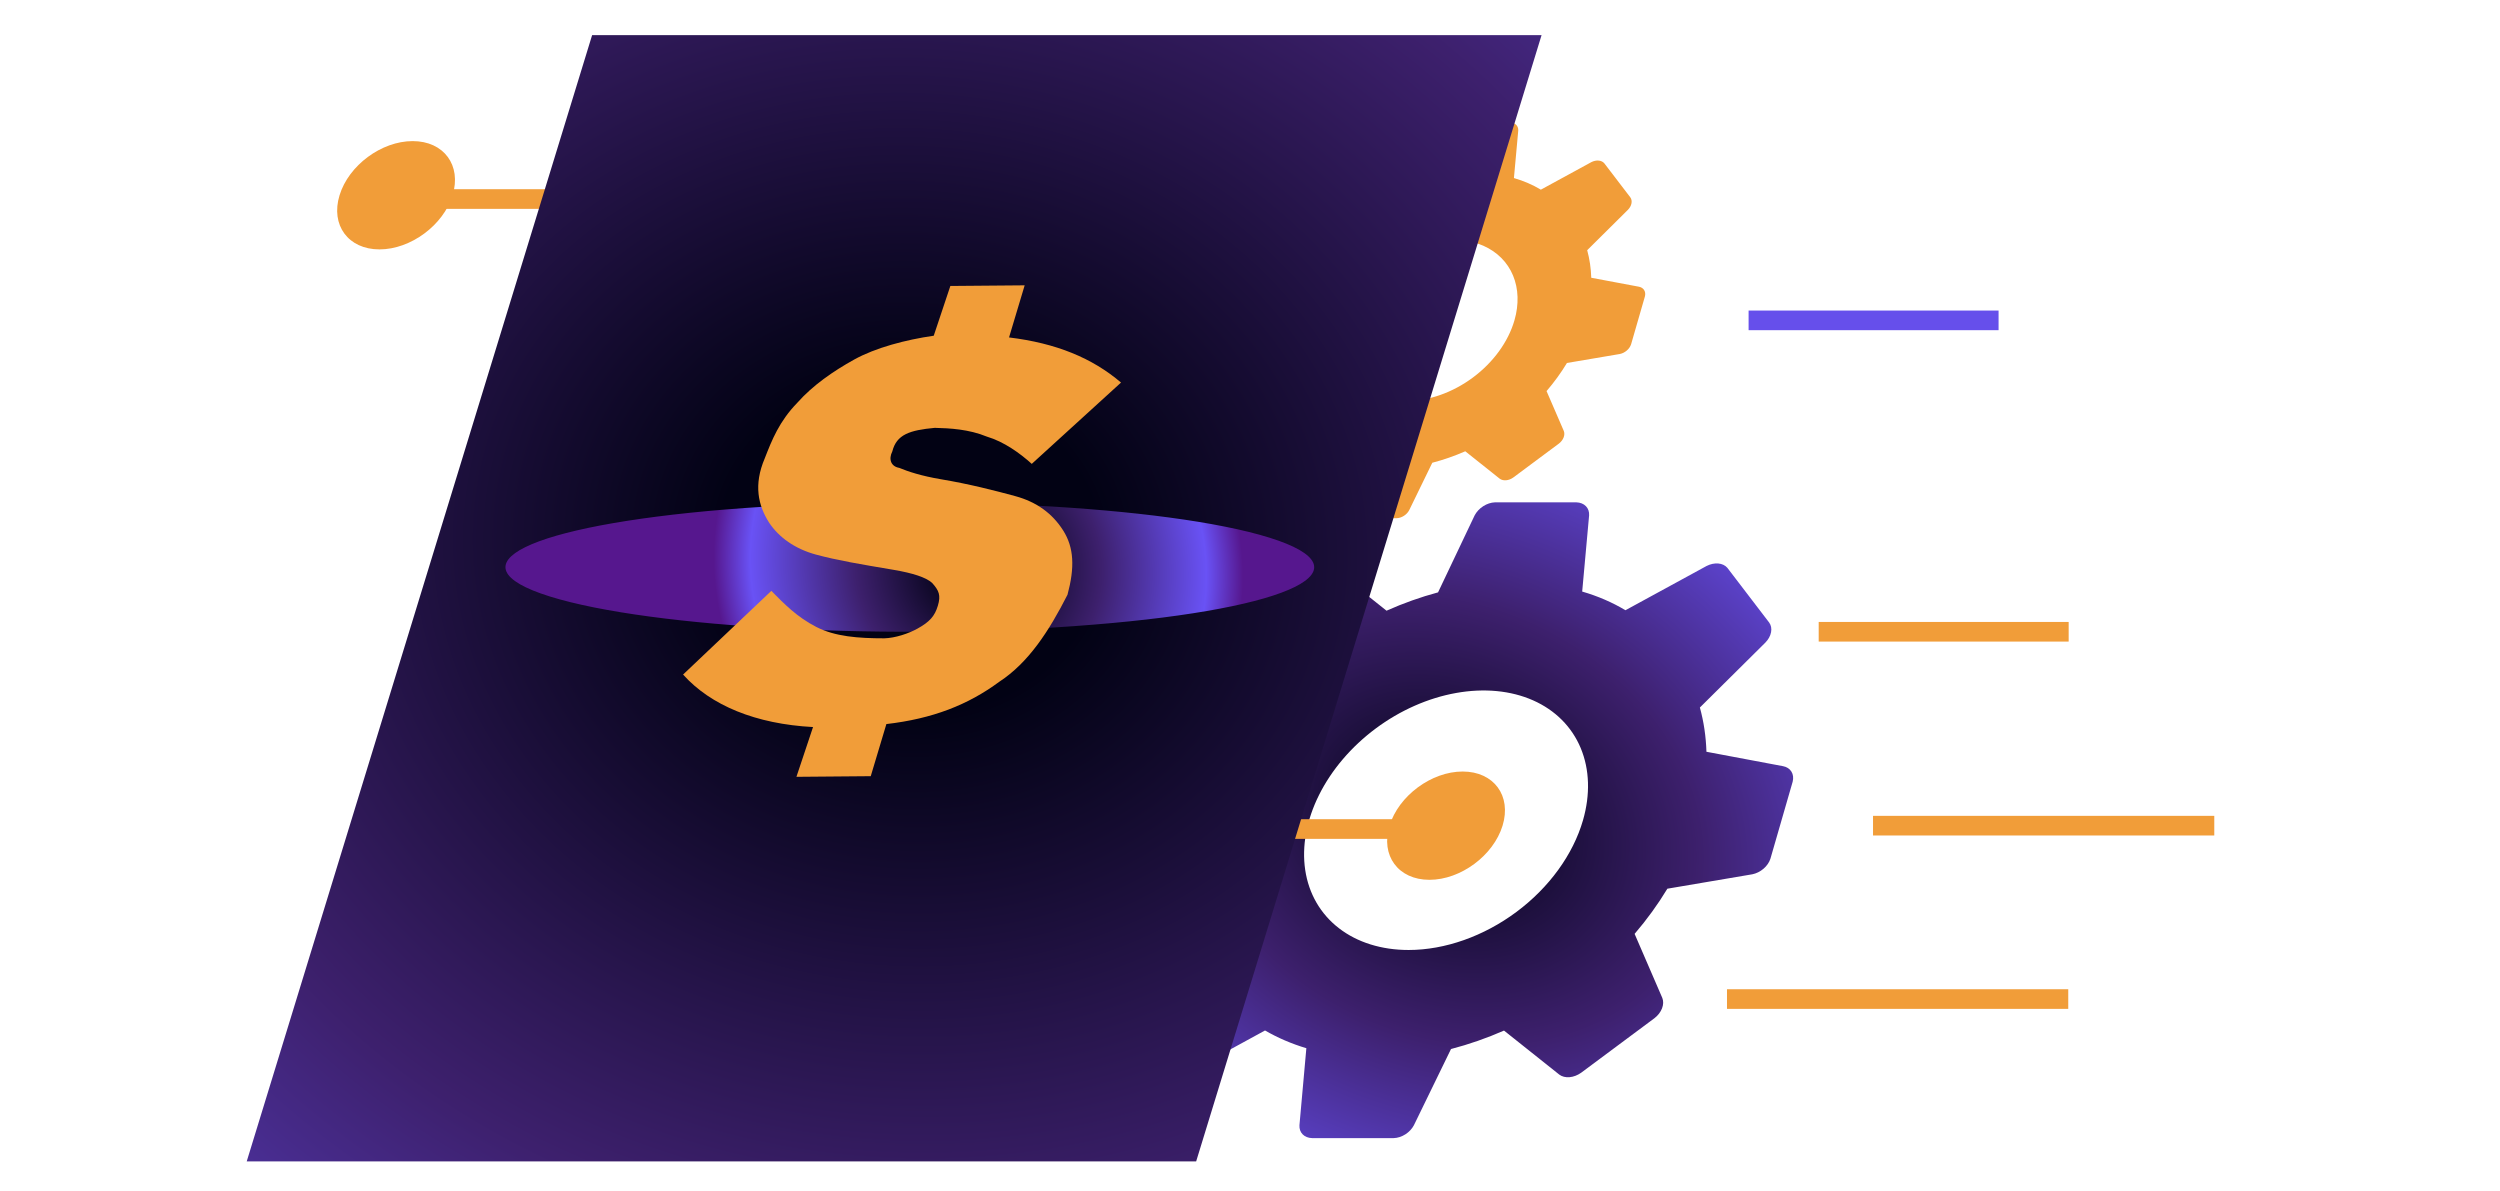 <svg width="191" height="91" viewBox="0 0 191 91" fill="none" xmlns="http://www.w3.org/2000/svg">
<path fill-rule="evenodd" clip-rule="evenodd" d="M130.372 57.435L136.225 58.536C136.506 58.588 136.731 58.734 136.865 58.95C136.999 59.167 137.032 59.44 136.959 59.725L135.26 65.607C135.17 65.886 134.985 66.155 134.734 66.37C134.483 66.586 134.181 66.735 133.876 66.796L127.387 67.897C126.665 69.093 125.827 70.249 124.884 71.348L127.001 76.244C127.095 76.48 127.087 76.76 126.979 77.039C126.871 77.319 126.67 77.582 126.408 77.785L120.797 81.959C120.526 82.152 120.214 82.271 119.912 82.297C119.609 82.322 119.334 82.253 119.13 82.1L114.906 78.736C113.576 79.319 112.219 79.791 110.857 80.145L108.023 85.966C107.879 86.24 107.649 86.487 107.368 86.665C107.087 86.844 106.772 86.945 106.474 86.952H100.247C99.954 86.945 99.699 86.844 99.523 86.665C99.347 86.486 99.261 86.24 99.278 85.966L99.806 80.084C98.676 79.745 97.618 79.29 96.648 78.728L90.556 82.056C90.263 82.205 89.95 82.271 89.663 82.246C89.377 82.22 89.133 82.104 88.971 81.915L85.774 77.733C85.629 77.531 85.579 77.27 85.63 76.992C85.682 76.715 85.833 76.436 86.059 76.2L91.043 71.331C90.741 70.243 90.574 69.098 90.543 67.914L84.688 66.822C84.418 66.76 84.204 66.61 84.078 66.395C83.952 66.18 83.921 65.912 83.991 65.633L85.698 59.725C85.789 59.446 85.975 59.178 86.225 58.963C86.475 58.748 86.777 58.598 87.082 58.536L93.58 57.435C94.281 56.278 95.091 55.157 95.996 54.089L93.866 49.175C93.776 48.939 93.785 48.661 93.89 48.383C93.996 48.104 94.193 47.841 94.45 47.634L100.071 43.46C100.339 43.268 100.649 43.149 100.95 43.122C101.25 43.095 101.525 43.161 101.731 43.311L105.931 46.657C107.223 46.081 108.542 45.612 109.867 45.257L112.663 39.374C112.808 39.1 113.038 38.853 113.319 38.673C113.6 38.493 113.914 38.39 114.214 38.379H120.441C120.734 38.389 120.989 38.492 121.164 38.672C121.34 38.853 121.425 39.1 121.408 39.374L120.879 45.195C122.07 45.54 123.178 46.019 124.184 46.622L130.384 43.24C130.677 43.092 130.99 43.025 131.277 43.051C131.563 43.076 131.807 43.192 131.969 43.381L135.166 47.564C135.312 47.765 135.363 48.027 135.309 48.305C135.256 48.584 135.102 48.862 134.872 49.096L129.871 54.054C130.168 55.132 130.335 56.265 130.372 57.435ZM102.291 70.913C103.698 72.001 105.554 72.581 107.624 72.579C110.398 72.577 113.359 71.531 115.856 69.672C118.353 67.814 120.182 65.293 120.941 62.666C121.507 60.705 121.447 58.788 120.768 57.157C120.089 55.527 118.822 54.256 117.126 53.506C115.431 52.756 113.383 52.56 111.243 52.944C109.102 53.327 106.965 54.272 105.102 55.659C103.238 57.047 101.732 58.814 100.774 60.737C99.815 62.661 99.448 64.654 99.718 66.466C99.988 68.277 100.883 69.825 102.291 70.913Z" fill="url(#paint0_angular)"/>
<path fill-rule="evenodd" clip-rule="evenodd" d="M121.572 21.221L125.215 21.905C125.39 21.938 125.53 22.029 125.613 22.163C125.697 22.298 125.717 22.468 125.672 22.645L124.615 26.306C124.558 26.48 124.443 26.647 124.287 26.781C124.131 26.915 123.943 27.009 123.753 27.046L119.715 27.731C119.266 28.476 118.744 29.196 118.157 29.88L119.475 32.927C119.533 33.073 119.528 33.247 119.461 33.421C119.394 33.595 119.269 33.759 119.105 33.886L115.613 36.483C115.445 36.604 115.251 36.678 115.062 36.693C114.874 36.709 114.703 36.666 114.576 36.571L111.947 34.478C111.119 34.84 110.275 35.134 109.427 35.354L107.663 38.977C107.574 39.148 107.43 39.301 107.256 39.412C107.081 39.524 106.885 39.586 106.699 39.591H102.824C102.641 39.586 102.483 39.523 102.373 39.412C102.264 39.3 102.21 39.147 102.22 38.977L102.549 35.316C101.846 35.105 101.188 34.822 100.584 34.472L96.793 36.544C96.61 36.636 96.415 36.678 96.237 36.662C96.058 36.646 95.907 36.574 95.806 36.456L93.816 33.853C93.726 33.727 93.695 33.565 93.727 33.392C93.759 33.219 93.853 33.046 93.993 32.899L97.096 29.869C96.908 29.191 96.803 28.479 96.784 27.742L93.14 27.063C92.973 27.024 92.839 26.931 92.761 26.797C92.682 26.663 92.663 26.496 92.706 26.323L93.769 22.645C93.826 22.472 93.941 22.305 94.097 22.171C94.253 22.037 94.44 21.944 94.63 21.905L98.674 21.221C99.111 20.5 99.615 19.803 100.178 19.138L98.852 16.08C98.796 15.933 98.802 15.76 98.868 15.586C98.933 15.413 99.056 15.25 99.216 15.121L102.714 12.523C102.881 12.403 103.074 12.329 103.261 12.312C103.448 12.295 103.619 12.337 103.747 12.43L106.361 14.512C107.165 14.154 107.986 13.862 108.811 13.641L110.551 9.98C110.641 9.809 110.785 9.656 110.959 9.544C111.134 9.432 111.33 9.367 111.517 9.361H115.392C115.574 9.367 115.733 9.431 115.842 9.543C115.951 9.655 116.004 9.809 115.994 9.98L115.664 13.603C116.405 13.817 117.095 14.115 117.721 14.491L121.58 12.386C121.762 12.294 121.957 12.252 122.136 12.268C122.314 12.284 122.465 12.356 122.567 12.474L124.556 15.077C124.647 15.202 124.679 15.365 124.645 15.538C124.612 15.712 124.516 15.885 124.373 16.03L121.261 19.116C121.445 19.787 121.55 20.492 121.572 21.221ZM104.096 29.608C104.972 30.286 106.127 30.647 107.415 30.646C109.142 30.644 110.984 29.994 112.538 28.837C114.092 27.68 115.231 26.111 115.703 24.476C116.056 23.255 116.018 22.062 115.596 21.048C115.173 20.033 114.384 19.242 113.329 18.775C112.274 18.308 111 18.187 109.667 18.425C108.335 18.664 107.005 19.252 105.845 20.115C104.686 20.979 103.748 22.078 103.152 23.276C102.555 24.473 102.327 25.713 102.495 26.841C102.663 27.968 103.22 28.931 104.096 29.608Z" fill="#F19D39"/>
<path d="M89.717 87.782H21.425M106.656 63.338H97.85L116.055 3.977H46.309L42.865 15.207H33.175" stroke="#F19D39" stroke-width="1.5"/>
<path d="M158.015 76.328H131.942" stroke="#F19D39" stroke-width="1.5"/>
<path d="M169.171 63.081H143.099" stroke="#F19D39" stroke-width="1.5"/>
<path d="M158.046 48.267H138.948" stroke="#F19D39" stroke-width="1.5"/>
<path d="M152.691 24.476H133.593" stroke="#664FEB" stroke-width="1.5"/>
<path d="M117.776 2.684H45.238L41.94 13.44L18.85 88.729H91.387L98.999 63.908L117.776 2.684Z" fill="url(#paint1_angular)"/>
<path d="M83.517 47.725C68.349 48.969 49.772 47.998 42.002 45.569C34.232 43.141 40.302 40.166 55.469 38.922C70.637 37.677 89.214 38.649 96.984 41.077C104.754 43.505 98.874 46.48 83.517 47.725Z" fill="url(#paint2_angular)"/>
<path d="M76.346 52.086C73.948 53.857 71.252 54.909 67.719 55.319L66.525 59.3L60.847 59.349L62.116 55.547C57.746 55.314 54.309 53.9 52.187 51.536L58.93 45.142C59.916 46.144 60.903 47.147 62.352 47.892C63.802 48.638 65.565 48.767 67.559 48.768C68.404 48.743 69.404 48.409 70.099 48.024C71.025 47.511 71.414 47.074 71.652 46.278C71.891 45.482 71.742 45.122 71.211 44.531C70.755 44.12 69.761 43.785 68.23 43.528C65.779 43.116 63.942 42.806 62.335 42.369C60.729 41.932 59.511 41.058 58.756 39.927C57.926 38.617 57.56 37.049 58.426 35.02C58.978 33.608 59.53 32.195 60.927 30.757C62.092 29.447 63.638 28.369 65.258 27.471C66.879 26.572 69.187 25.957 71.338 25.649L72.607 21.848L78.285 21.799L77.091 25.78C80.692 26.219 83.441 27.35 85.646 29.227L78.827 35.44C77.916 34.618 76.698 33.744 75.398 33.358C74.023 32.792 72.566 32.715 71.416 32.688C69.496 32.867 68.495 33.201 68.174 34.485C67.861 35.102 68.085 35.641 68.698 35.744C69.385 36.027 70.379 36.361 71.91 36.619C74.054 36.98 75.967 37.468 77.573 37.906C79.18 38.343 80.397 39.217 81.227 40.528C82.057 41.838 82.117 43.354 81.558 45.435C80.147 48.208 78.586 50.623 76.346 52.086Z" fill="#F19D39"/>
<ellipse rx="4.318" ry="4.327" transform="matrix(1 0 -0.293 0.956 30.26 14.917)" fill="#F19D39"/>
<ellipse rx="4.318" ry="4.327" transform="matrix(1 0 -0.293 0.956 110.478 63.081)" fill="#F19D39"/>
<defs>
<radialGradient id="paint0_angular" cx="0" cy="0" r="1" gradientUnits="userSpaceOnUse" gradientTransform="translate(110.479 62.666) rotate(114.908) scale(54.462 67.71)">
<stop offset="0.004" stop-color="#020214"/>
<stop offset="0.297" stop-color="#3D206D"/>
<stop offset="0.618" stop-color="#6952F5"/>
<stop offset="0.908" stop-color="#56178E"/>
</radialGradient>
<radialGradient id="paint1_angular" cx="0" cy="0" r="1" gradientUnits="userSpaceOnUse" gradientTransform="translate(69.505 41.818) rotate(99.707) scale(154.315 176.109)">
<stop offset="0.082" stop-color="#020214"/>
<stop offset="0.341" stop-color="#3D206D"/>
<stop offset="0.635" stop-color="#6952F5"/>
<stop offset="0.828" stop-color="#56178E"/>
</radialGradient>
<radialGradient id="paint2_angular" cx="0" cy="0" r="1" gradientUnits="userSpaceOnUse" gradientTransform="translate(74.742 43.323) rotate(146.496) scale(21.52 22.413)">
<stop offset="0.104" stop-color="#020214"/>
<stop offset="0.43" stop-color="#3D206D"/>
<stop offset="0.799" stop-color="#6952F5"/>
<stop offset="0.927" stop-color="#56178E"/>
</radialGradient>
</defs>
</svg>
